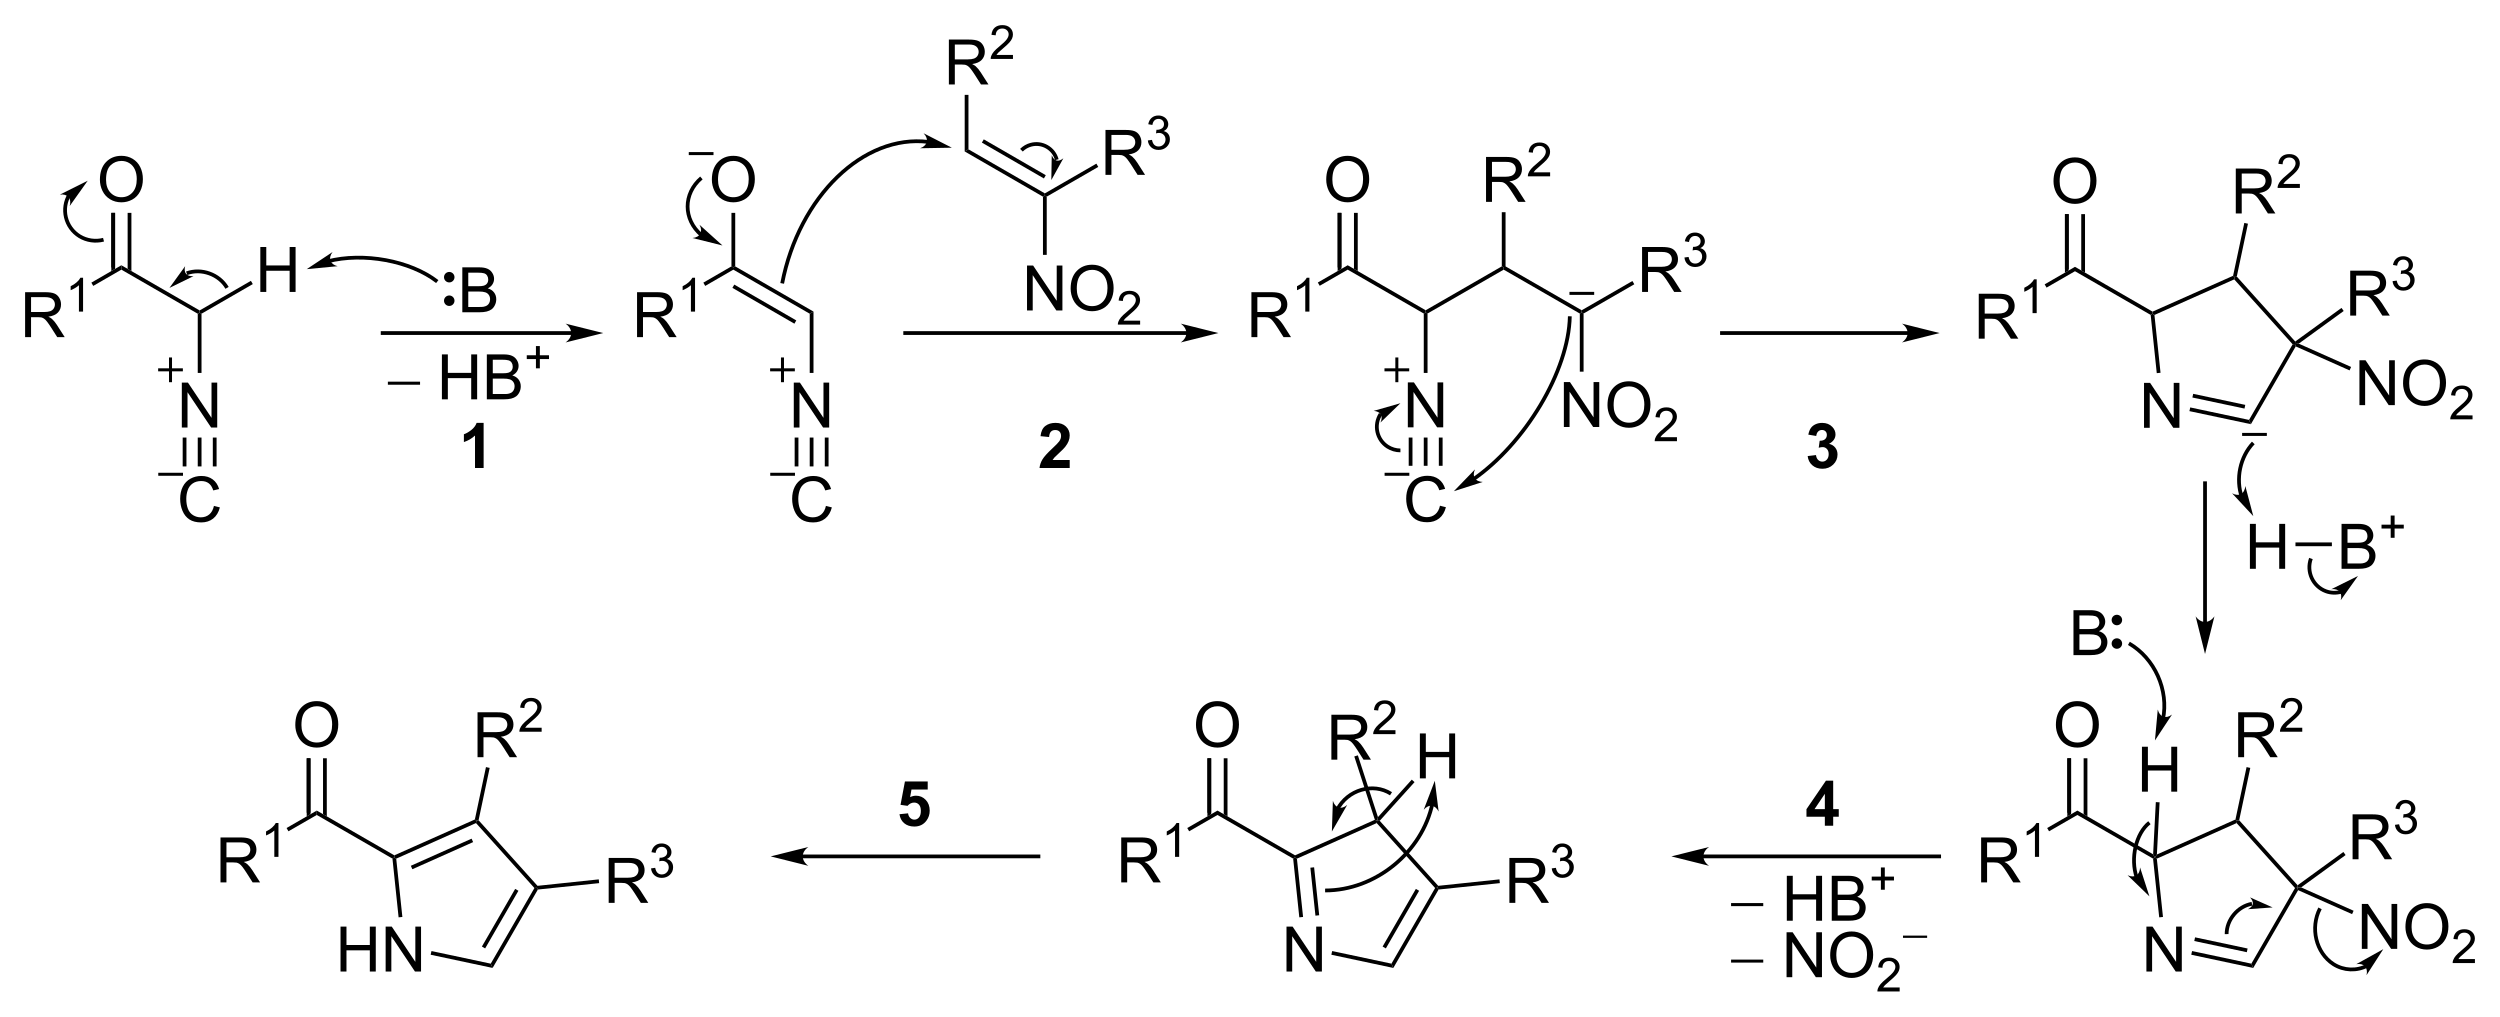 <?xml version="1.0" encoding="UTF-8"?><svg preserveAspectRatio="xMidYMid" viewBox="24.61 28.72 398.3 161.95" xmlns="http://www.w3.org/2000/svg" xmlns:cc="http://creativecommons.org/ns#" xmlns:dc="http://purl.org/dc/elements/1.1/" xmlns:rdf="http://www.w3.org/1999/02/22-rdf-syntax-ns#"><clipPath id="a"><rect x=".3" y=".3" width="539.4" height="719.15"/></clipPath><g clip-path="url(#a)" transform="translate(3.225 2.031)"><path d="M25.385 80.4v-7.158h3.174q.957 0 1.455.195.498.19.796.679.298.488.298 1.079 0 .762-.493 1.284-.493.522-1.524.664.376.181.571.356.415.381.786.952l1.245 1.948h-1.191l-.947-1.489q-.415-.644-.684-.986-.269-.342-.483-.478-.21-.137-.43-.19-.161-.034-.527-.034h-1.099v3.179zm.947-3.999h2.036q.649 0 1.016-.132.366-.137.557-.43.191-.298.191-.645 0-.508-.371-.835-.366-.327-1.162-.327h-2.266zM34.619 76.33h-.659v-4.2q-.238.227-.626.454-.385.227-.692.341v-.637q.553-.26.967-.63.414-.37.586-.718h.425z"/><path d="m36.24 72.24-0.3-0.52 4.78-2.77v0.7z" fill-rule="evenodd" shape-rendering="geometricPrecision" stroke-width="0"/><path d="m40.72 69.65v-0.7l12.47 7.2v0.35l-0.3 0.17z" fill-rule="evenodd" shape-rendering="geometricPrecision" stroke-width="0"/><path d="m37.303 55.314q0-1.782 0.957-2.788 0.957-1.011 2.471-1.011 0.991 0 1.787 0.474 0.796 0.474 1.211 1.323 0.42 0.845 0.42 1.919 0 1.089-0.44 1.948-0.439 0.859-1.245 1.304-0.806 0.44-1.738 0.44-1.011 0-1.807-0.488t-1.206-1.333q-0.41-0.845-0.41-1.787zm0.977 0.015q0 1.294 0.693 2.041 0.698 0.742 1.748 0.742 1.069 0 1.758-0.752 0.693-0.752 0.693-2.134 0-0.874-0.298-1.524-0.293-0.654-0.864-1.011-0.566-0.361-1.274-0.361-1.006 0-1.733 0.693-0.723 0.689-0.723 2.305z"/><path d="m39.42 69.3v-8.7" stroke="#000" stroke-width=".6"/><path d="M41.72 69.53l.6.35v-9.28h-.6zM39.12 69.88l.6-.35v-8.93h-.6z" fill-rule="evenodd" shape-rendering="geometricPrecision" stroke-width="0"/><path d="m62.861 73.2v-7.158h0.947v2.939h3.721v-2.939h0.947v7.158h-0.947v-3.374h-3.721v3.374z"/><path d="m53.49 76.67-0.3-0.17v-0.35l8.17-4.72 0.3 0.52z" fill-rule="evenodd" shape-rendering="geometricPrecision" stroke-width="0"/><path d="m50.352 94.8v-7.158h0.972l3.76 5.62v-5.62h0.908v7.158h-0.972l-3.76-5.625v5.625z"/><path d="m52.89 76.67 0.3-0.17 0.3 0.17v9.43h-0.6z" fill-rule="evenodd" shape-rendering="geometricPrecision" stroke-width="0"/><path d="m55.469 107.29 0.947 0.239q-0.298 1.167-1.074 1.783-0.771 0.61-1.89 0.61-1.157 0-1.885-0.469-0.723-0.473-1.103-1.367-0.376-0.893-0.376-1.919 0-1.118 0.425-1.948 0.43-0.835 1.216-1.265 0.791-0.434 1.738-0.434 1.074 0 1.807 0.547 0.732 0.546 1.02 1.538l-0.933 0.219q-0.249-0.781-0.723-1.137-0.474-0.357-1.191-0.357-0.825 0-1.382 0.396-0.552 0.395-0.776 1.064-0.225 0.664-0.225 1.372 0 0.913 0.264 1.597 0.269 0.679 0.83 1.016 0.561 0.337 1.216 0.337 0.796 0 1.348-0.459 0.552-0.459 0.747-1.363z"/><path d="m52.89 96.4h0.6v4.6h-0.6z" fill-rule="evenodd" shape-rendering="geometricPrecision" stroke-width="0"/><path d="M50.79 96.4v4.6M55.59 96.4v4.6" stroke="#000" stroke-width=".6"/><path d="M46.6 102.25h3.94M46.58 85.61h3.94M48.55 83.64v3.94" stroke="#000" stroke-width=".48"/><path d="M122.88 80.4v-7.158h3.174q.957 0 1.455.195.498.19.796.679.297.488.297 1.079 0 .762-.493 1.284t-1.523.664q.376.181.571.356.415.381.786.952l1.245 1.948h-1.191l-.947-1.489q-.415-.644-.684-.986-.268-.342-.483-.478-.21-.137-.43-.19-.161-.034-.527-.034h-1.099v3.179zm.947-3.999h2.036q.65 0 1.016-.132.366-.137.556-.43.191-.298.191-.645 0-.508-.371-.835-.366-.327-1.162-.327h-2.266zM132.12 76.33h-.659v-4.2q-.238.227-.626.454-.385.227-.692.341v-.637q.553-.26.967-.63.413-.37.586-.718h.424z"/><path d="M133.74 72.24l-.3-.52 4.48-2.59.3.17v.35zM138.22 69.65v-.35l.3-.17 12.47 7.2-.6.34z" fill-rule="evenodd" shape-rendering="geometricPrecision" stroke-width="0"/><path d="m138.22 72.29 9.88 5.71" stroke="#000" stroke-width=".6"/><path d="m134.8 55.314q0-1.782 0.957-2.788 0.957-1.011 2.471-1.011 0.991 0 1.787 0.474 0.796 0.474 1.211 1.323 0.42 0.845 0.42 1.919 0 1.089-0.439 1.948-0.44 0.859-1.245 1.304-0.806 0.44-1.739 0.44-1.01 0-1.806-0.488t-1.206-1.333q-0.411-0.845-0.411-1.787zm0.977 0.015q0 1.294 0.693 2.041 0.699 0.742 1.748 0.742 1.07 0 1.758-0.752 0.694-0.752 0.694-2.134 0-0.874-0.298-1.524-0.293-0.654-0.865-1.011-0.566-0.361-1.274-0.361-1.006 0-1.733 0.693-0.723 0.689-0.723 2.305z"/><path d="m138.52 69.13-0.3 0.17-0.3-0.17v-8.53h0.6z" fill-rule="evenodd" shape-rendering="geometricPrecision" stroke-width="0"/><path d="m147.85 94.8v-7.158h0.971l3.76 5.62v-5.62h0.908v7.158h-0.971l-3.76-5.625v5.625z"/><path d="m150.39 76.67 0.6-0.34v9.77h-0.6z" fill-rule="evenodd" shape-rendering="geometricPrecision" stroke-width="0"/><path d="m152.97 107.29 0.947 0.239q-0.298 1.167-1.074 1.783-0.772 0.61-1.89 0.61-1.157 0-1.884-0.469-0.723-0.473-1.104-1.367-0.376-0.893-0.376-1.919 0-1.118 0.425-1.948 0.43-0.835 1.216-1.265 0.791-0.434 1.738-0.434 1.074 0 1.807 0.547 0.732 0.546 1.02 1.538l-0.933 0.219q-0.249-0.781-0.722-1.137-0.474-0.357-1.192-0.357-0.825 0-1.381 0.396-0.552 0.395-0.777 1.064-0.224 0.664-0.224 1.372 0 0.913 0.263 1.597 0.269 0.679 0.83 1.016 0.562 0.337 1.216 0.337 0.796 0 1.348-0.459t0.747-1.363z"/><path d="m150.39 96.4h0.6v4.6h-0.6z" fill-rule="evenodd" shape-rendering="geometricPrecision" stroke-width="0"/><path d="M148.29 96.4v4.6M153.09 96.4v4.6" stroke="#000" stroke-width=".6"/><path d="M144.1 102.25h3.94M144.08 85.61h3.94M146.05 83.64v3.94" stroke="#000" stroke-width=".48"/><path d="m95.042 76.44v-7.158h2.686q0.82 0 1.313 0.22 0.498 0.215 0.776 0.669 0.283 0.449 0.283 0.942 0 0.459-0.249 0.864t-0.752 0.654q0.649 0.19 0.996 0.649 0.352 0.459 0.352 1.084 0 0.503-0.215 0.938-0.21 0.43-0.523 0.664-0.312 0.234-0.786 0.356-0.469 0.117-1.152 0.117zm0.947-4.15h1.548q0.63 0 0.903-0.083 0.361-0.107 0.542-0.356 0.186-0.249 0.186-0.625 0-0.356-0.171-0.625-0.171-0.274-0.488-0.371-0.317-0.103-1.089-0.103h-1.431zm0 3.306h1.782q0.459 0 0.644-0.034 0.327-0.059 0.547-0.195t0.361-0.396q0.142-0.264 0.142-0.606 0-0.4-0.205-0.693-0.205-0.298-0.571-0.415-0.361-0.122-1.045-0.122h-1.655z"/><path d="M93.793 70.85a.833.833 0 0 1-.833.833.833.833 0 0 1-.833-.833.833.833 0 0 1 .833-.833.833.833 0 0 1 .833.833zM93.793 74.6a.833.833 0 0 1-.833.833.833.833 0 0 1-.833-.833.833.833 0 0 1 .833-.833.833.833 0 0 1 .833.833z" stroke-width="0"/><g shape-rendering="geometricPrecision"><path d="m57.56 72.55c-1.25-2.16-4.1-3.18-6.43-2.32" fill="none" stroke="#000" stroke-linejoin="bevel" stroke-width=".6"/><path d="m48.38 72.56 3.84-1.88c-1.1 0.09-1.61-0.51-1.34-1.58z" fill-rule="evenodd" stroke-miterlimit="5.554" stroke-width="0"/></g><g shape-rendering="geometricPrecision"><path d="m32.47 57.63c-1.4 2.29-0.69 5.29 1.6 6.7 1.13 0.69 2.54 0.89 3.81 0.55" fill="none" stroke="#000" stroke-linejoin="bevel" stroke-width=".6"/><path d="m35.36 55.48-4.43 2.21c1.23-0.16 1.91 0.64 1.56 1.82z" fill-rule="evenodd" stroke-miterlimit="6.935" stroke-width="0"/></g><path d="m211.25 79.75h-45.95" stroke="#000" stroke-width=".6"/><path d="m215.5 79.75-6-1.5c1.19 0.84 1.19 2.16 0 3z" fill-rule="evenodd" shape-rendering="geometricPrecision" stroke-miterlimit="6.935" stroke-width="0"/><path d="M172.56 40.15v-7.158h3.174q.957 0 1.455.195.498.19.796.679t.298 1.079q0 .762-.493 1.284-.494.522-1.524.664.376.181.571.356.416.381.787.952l1.245 1.948h-1.192l-.947-1.489q-.415-.644-.684-.986-.268-.342-.483-.478-.21-.137-.43-.19-.161-.034-.527-.034h-1.099v3.179zm.947-3.999h2.037q.649 0 1.015-.132.366-.137.557-.43.19-.298.19-.645 0-.508-.371-.835-.366-.327-1.162-.327h-2.266zM182.77 35.446v.633h-3.548q-.008-.238.077-.458.135-.362.432-.714.3-.351.864-.813.875-.718 1.183-1.135.307-.421.307-.795 0-.392-.282-.659-.278-.271-.728-.271-.476 0-.762.286-.286.286-.289.791l-.678-.07q.07-.758.524-1.154.454-.399 1.219-.399.773 0 1.223.428.451.428.451 1.062 0 .322-.132.633t-.439.655q-.304.344-1.015.945-.593.498-.762.677-.168.176-.278.355z"/><path d="m175.08 41.8h0.6v8.68l-0.6 0.34z" fill-rule="evenodd" shape-rendering="geometricPrecision" stroke-width="0"/><path d="m175.08 50.82 0.6-0.34 12.17 7.02v0.35l-0.3 0.17z" fill-rule="evenodd" shape-rendering="geometricPrecision" stroke-width="0"/><path d="m177.97 49.15 9.88 5.71" stroke="#000" stroke-width=".6"/><path d="m187.55 58.02 0.3-0.17 0.3 0.17v9.28h-0.6z" fill-rule="evenodd" shape-rendering="geometricPrecision" stroke-width="0"/><path d="M185.01 76.15v-7.158h.971l3.76 5.62v-5.62h.908v7.158h-.971l-3.76-5.625v5.625zM191.96 72.664q0-1.782.957-2.788.957-1.011 2.471-1.011.991 0 1.787.474.796.474 1.211 1.323.42.845.42 1.919 0 1.089-.44 1.948-.439.859-1.245 1.304-.806.44-1.738.44-1.011 0-1.807-.488t-1.206-1.333-.41-1.787zm.977.015q0 1.294.693 2.041.698.742 1.748.742 1.069 0 1.758-.752.693-.752.693-2.134 0-.874-.298-1.524-.293-.654-.864-1.011-.566-.361-1.274-.361-1.006 0-1.734.693-.722.689-.722 2.305zM203.03 77.776v.633h-3.549q-.007-.238.077-.458.135-.362.432-.714.3-.351.864-.813.876-.718 1.183-1.135.308-.421.308-.795 0-.392-.282-.659-.278-.271-.729-.271-.476 0-.762.286-.285.286-.289.791l-.677-.07q.069-.758.523-1.154.454-.399 1.22-.399.772 0 1.223.428.45.428.45 1.062 0 .322-.132.633-.131.311-.439.655-.304.344-1.014.945-.594.498-.762.677-.169.176-.278.355z"/><path d="m188.15 58.02-0.3-0.17v-0.35l8.21-4.74 0.3 0.52z" fill-rule="evenodd" shape-rendering="geometricPrecision" stroke-width="0"/><path d="M197.51 54.55v-7.158h3.174q.957 0 1.455.195.498.19.796.679t.298 1.079q0 .762-.493 1.284-.494.522-1.524.664.376.181.571.356.416.381.787.952l1.245 1.948h-1.192l-.947-1.489q-.415-.644-.684-.986-.268-.342-.483-.478-.21-.137-.43-.19-.161-.034-.527-.034h-1.099v3.179zm.947-3.999h2.037q.649 0 1.015-.132.366-.137.557-.43.19-.298.19-.645 0-.508-.371-.835-.366-.327-1.162-.327h-2.266zM204.26 49.063l.659-.088q.113.56.384.809.275.245.667.245.465 0 .783-.322.323-.322.323-.798 0-.454-.297-.747-.297-.297-.754-.297-.187 0-.465.073l.073-.579q.066.007.106.007.421 0 .758-.22t.337-.677q0-.363-.245-.601-.246-.238-.634-.238-.384 0-.641.242-.256.242-.329.725l-.66-.117q.121-.663.55-1.025.428-.366 1.065-.366.44 0 .81.19.37.187.564.513.197.326.197.692 0 .348-.186.634-.187.286-.553.454.476.11.739.458.264.344.264.864 0 .703-.513 1.194-.512.487-1.296.487-.707 0-1.175-.421-.466-.421-.531-1.091z"/><path d="m131.12 51.16h3.94" stroke="#000" stroke-width=".48"/><g shape-rendering="geometricPrecision"><path d="m133.13 55.04c-2.93 2.51-2.93 6.59 0 9.1 0.06 0.05 0.11 0.09 0.17 0.14" fill="none" stroke="#000" stroke-linejoin="bevel" stroke-width=".6"/><path d="m136.49 65.8-3.66-3.3c0.6 1.08 0.11 2-1.12 2.11z" fill-rule="evenodd" stroke-miterlimit="6.879" stroke-width="0"/></g><g shape-rendering="geometricPrecision"><path d="m169.29 49.3c-10.31-1.28-20.61 8.68-23.29 22.54" fill="none" stroke="#000" stroke-linejoin="bevel" stroke-width=".6"/><path d="m173.03 50.22-4.5-2.3c0.88 0.9 0.64 1.97-0.55 2.39z" fill-rule="evenodd" stroke-miterlimit="7.175" stroke-width="0"/></g><g shape-rendering="geometricPrecision"><path d="m189.75 52.13c-0.48-1.8-2.33-2.86-4.12-2.38-0.57 0.15-1.09 0.45-1.51 0.87" fill="none" stroke="#000" stroke-linejoin="bevel" stroke-width=".6"/><path d="m188.88 55.38 1.92-3.47c-0.81 0.64-1.47 0.47-1.85-0.49z" fill-rule="evenodd" stroke-miterlimit="5.034" stroke-width="0"/></g><path d="M220.76 80.4v-7.158h3.174q.957 0 1.455.195.498.19.796.679.297.488.297 1.079 0 .762-.493 1.284t-1.523.664q.376.181.571.356.415.381.786.952l1.245 1.948h-1.191l-.947-1.489q-.415-.644-.684-.986-.268-.342-.483-.478-.21-.137-.43-.19-.161-.034-.527-.034h-1.099v3.179zm.947-3.999h2.036q.65 0 1.016-.132.366-.137.556-.43.191-.298.191-.645 0-.508-.371-.835-.366-.327-1.162-.327h-2.266zM230 76.33h-.659v-4.2q-.238.227-.626.454-.385.227-.692.341v-.637q.553-.26.967-.63.413-.37.586-.718h.424z"/><path d="M231.64 72.22l-.3-.52 4.76-2.75v.7zM236.1 69.65v-.7l12.42 7.17v.35l-.3.17z" fill-rule="evenodd" shape-rendering="geometricPrecision" stroke-width="0"/><path d="m232.68 55.314q0-1.782 0.957-2.788 0.957-1.011 2.471-1.011 0.991 0 1.787 0.474 0.796 0.474 1.211 1.323 0.42 0.845 0.42 1.919 0 1.089-0.439 1.948-0.44 0.859-1.245 1.304-0.806 0.44-1.739 0.44-1.01 0-1.806-0.488t-1.206-1.333q-0.411-0.845-0.411-1.787zm0.977 0.015q0 1.294 0.693 2.041 0.699 0.742 1.748 0.742 1.07 0 1.758-0.752 0.694-0.752 0.694-2.134 0-0.874-0.298-1.524-0.293-0.654-0.865-1.011-0.566-0.361-1.274-0.361-1.006 0-1.733 0.693-0.723 0.689-0.723 2.305z"/><path d="m234.8 69.3v-8.7" stroke="#000" stroke-width=".6"/><path d="M237.1 69.53l.6.34v-9.27h-.6zM234.5 69.88l.6-.35v-8.93h-.6zM248.22 76.64l.3-.17.3.17v9.46h-.6z" fill-rule="evenodd" shape-rendering="geometricPrecision" stroke-width="0"/><path d="M245.68 94.77v-7.158h.971l3.76 5.62v-5.62h.908v7.158h-.971l-3.76-5.625v5.625zM250.8 107.26l.947.239q-.298 1.167-1.074 1.783-.772.61-1.89.61-1.157 0-1.884-.469-.723-.473-1.104-1.367-.376-.893-.376-1.919 0-1.118.425-1.948.43-.835 1.216-1.265.791-.434 1.738-.434 1.074 0 1.807.547.732.546 1.02 1.538l-.933.219q-.249-.781-.722-1.137-.474-.357-1.192-.357-.825 0-1.381.396-.552.395-.777 1.064-.224.664-.224 1.372 0 .913.263 1.597.269.679.83 1.016.562.337 1.216.337.796 0 1.348-.459t.747-1.363z"/><path d="m248.22 96.4h0.6v4.5h-0.6z" fill-rule="evenodd" shape-rendering="geometricPrecision" stroke-width="0"/><path d="M246.12 96.4v4.5M250.92 96.4v4.5" stroke="#000" stroke-width=".6"/><path d="M241.98 102.25h3.94M241.96 85.61h3.94M243.93 83.64v3.94" stroke="#000" stroke-width=".48"/><path d="M258.14 58.85v-7.158h3.174q.957 0 1.455.195.498.19.796.679t.298 1.079q0 .762-.493 1.284-.494.522-1.524.664.376.181.571.356.416.381.787.952l1.245 1.948h-1.192l-.947-1.489q-.415-.644-.684-.986-.268-.342-.483-.478-.21-.137-.43-.19-.161-.034-.527-.034h-1.099v3.179zm.947-3.999h2.037q.649 0 1.015-.132.366-.137.557-.43.19-.298.19-.645 0-.508-.371-.835-.366-.327-1.162-.327h-2.266zM268.35 54.146v.633h-3.548q-.008-.238.077-.458.135-.362.432-.714.3-.351.864-.813.875-.718 1.183-1.135.307-.421.307-.795 0-.392-.282-.659-.278-.271-.728-.271-.476 0-.762.286-.286.286-.289.791l-.678-.07q.07-.758.524-1.154.454-.399 1.219-.399.773 0 1.223.428.451.428.451 1.062 0 .322-.132.633t-.439.655q-.304.344-1.015.945-.593.498-.762.677-.168.176-.278.355z"/><path d="M260.65 60.5h.6v8.63l-.3.17-.3-.17zM260.95 69.65v-.35l.3-.17 12.13 6.99v.35l-.3.17z" fill-rule="evenodd" shape-rendering="geometricPrecision" stroke-width="0"/><path d="M270.54 94.72v-7.158h.971l3.76 5.62v-5.62h.908v7.158h-.971l-3.76-5.625v5.625zM277.49 91.234q0-1.782.957-2.788.957-1.011 2.471-1.011.991 0 1.787.474.796.474 1.211 1.323.42.845.42 1.919 0 1.089-.44 1.948-.439.859-1.245 1.304-.806.44-1.738.44-1.011 0-1.807-.488t-1.206-1.333-.41-1.787zm.977.015q0 1.294.693 2.041.698.742 1.748.742 1.069 0 1.758-.752.693-.752.693-2.134 0-.874-.298-1.524-.293-.654-.864-1.011-.566-.361-1.274-.361-1.006 0-1.734.693-.722.689-.722 2.305zM288.56 96.346v.633h-3.549q-.007-.238.077-.458.135-.362.432-.714.3-.351.864-.813.876-.718 1.183-1.135.308-.421.308-.795 0-.392-.282-.659-.278-.271-.729-.271-.476 0-.762.286-.285.286-.289.791l-.677-.07q.069-.758.523-1.154.454-.399 1.22-.399.772 0 1.223.428.45.428.45 1.062 0 .322-.132.633-.131.311-.439.655-.304.344-1.014.945-.594.498-.762.677-.169.176-.278.355z"/><path d="m273.08 76.64 0.3-0.17 0.3 0.17v9.26h-0.6z" fill-rule="evenodd" shape-rendering="geometricPrecision" stroke-width="0"/><path d="m273.68 76.64-0.3-0.17v-0.35l8.08-4.66 0.3 0.52z" fill-rule="evenodd" shape-rendering="geometricPrecision" stroke-width="0"/><path d="M283 73.2v-7.158h3.174q.957 0 1.455.195.498.19.796.679t.298 1.079q0 .762-.493 1.284-.494.522-1.524.664.376.181.571.356.416.381.787.952l1.245 1.948h-1.192l-.947-1.489q-.415-.644-.684-.986-.268-.342-.483-.478-.21-.137-.43-.19-.161-.034-.527-.034h-1.099v3.179zm.947-3.999h2.037q.649 0 1.015-.132.366-.137.557-.43.19-.298.19-.645 0-.508-.371-.835-.366-.327-1.162-.327h-2.266zM289.75 67.713l.66-.088q.113.56.384.809.275.245.667.245.465 0 .783-.322.323-.322.323-.798 0-.454-.297-.747-.297-.297-.754-.297-.187 0-.465.073l.073-.579q.066.007.106.007.421 0 .758-.22t.337-.677q0-.363-.245-.601-.246-.238-.634-.238-.384 0-.641.242-.256.242-.329.725l-.66-.117q.121-.663.55-1.025.428-.366 1.065-.366.44 0 .81.19.37.187.564.513.197.326.197.692 0 .348-.186.634-.187.286-.553.454.476.11.739.458.264.344.264.864 0 .703-.513 1.194-.512.487-1.296.487-.707 0-1.175-.421-.466-.421-.532-1.091z"/><path d="m248.82 76.64-0.3-0.17v-0.35l12.13-6.99 0.3 0.17v0.35z" fill-rule="evenodd" shape-rendering="geometricPrecision" stroke-width="0"/><path d="m113.24 79.75h-31.19" stroke="#000" stroke-width=".6"/><path d="m117.49 79.75-6-1.5c1.19 0.84 1.19 2.16 0 3z" fill-rule="evenodd" shape-rendering="geometricPrecision" stroke-miterlimit="6.935" stroke-width="0"/><path d="m271.43 73.43h3.94" stroke="#000" stroke-width=".48"/><g shape-rendering="geometricPrecision"><path d="m255.92 103.19c8.48-5.81 15.39-17.41 15.57-26.11" fill="none" stroke="#000" stroke-linejoin="bevel" stroke-width=".6"/><path d="m253.01 104.95 4.61-1.48c-1.22-0.04-1.75-0.89-1.24-2z" fill-rule="evenodd" stroke-miterlimit="6.696" stroke-width="0"/></g><g shape-rendering="geometricPrecision"><path d="m241.34 92.65c-1.12 1.75-0.62 4.08 1.12 5.2 0.61 0.39 1.32 0.6 2.04 0.6" fill="none" stroke="#000" stroke-linejoin="bevel" stroke-width=".6"/><path d="m244.5 90.93-4.26 1.22c1.13 0.1 1.55 0.83 1.08 1.86z" fill-rule="evenodd" stroke-miterlimit="5.845" stroke-width="0"/></g><path d="M336.64 80.65v-7.158h3.174q.957 0 1.455.195.498.19.796.679.297.488.297 1.079 0 .762-.493 1.284t-1.523.664q.376.181.571.356.415.381.786.952l1.245 1.948h-1.191l-.947-1.489q-.415-.644-.684-.986-.268-.342-.483-.478-.21-.137-.43-.19-.161-.034-.527-.034h-1.099v3.179zm.947-3.999h2.036q.65 0 1.016-.132.366-.137.556-.43.191-.298.191-.645 0-.508-.371-.835-.366-.327-1.162-.327h-2.266zM345.87 76.58h-.659v-4.2q-.238.227-.626.454-.385.227-.692.341v-.637q.553-.26.967-.63.413-.37.586-.718h.424z"/><path d="M347.44 72.51l-.3-.52 4.83-2.79v.7zM351.97 69.9v-.7l12.36 7.14-.02.34-.28.18z" fill-rule="evenodd" shape-rendering="geometricPrecision" stroke-width="0"/><path d="m350.67 69.55v-8.75" stroke="#000" stroke-width=".6"/><path d="M352.97 69.78l.6.35v-9.33h-.6zM350.37 70.13l.6-.35v-8.98h-.6z" fill-rule="evenodd" shape-rendering="geometricPrecision" stroke-width="0"/><path d="M348.55 55.564q0-1.782.957-2.788.957-1.011 2.471-1.011.991 0 1.787.474.796.474 1.211 1.323.42.845.42 1.919 0 1.089-.439 1.948-.44.859-1.245 1.304-.806.44-1.739.44-1.01 0-1.806-.488t-1.206-1.333q-.411-.845-.411-1.787zm.977.015q0 1.294.693 2.041.699.742 1.748.742 1.07 0 1.758-.752.694-.752.694-2.134 0-.874-.298-1.524-.293-.654-.865-1.011-.566-.361-1.274-.361-1.006 0-1.733.693-.723.689-.723 2.305zM362.97 94.85v-7.158h.971l3.76 5.62v-5.62h.908v7.158h-.971l-3.76-5.625v5.625z"/><path d="M364.03 76.86l.28-.18.32.19.97 9.21-.6.06zM370.2 92.19l.07-.29.06-.3 9.37 1.99.3.68z" fill-rule="evenodd" shape-rendering="geometricPrecision" stroke-width="0"/><path d="m370.74 89.728 8.3 1.76" stroke="#000" stroke-width=".6"/><path d="M377.59 60.7v-7.158h3.174q.957 0 1.455.195.498.19.796.679t.298 1.079q0 .762-.493 1.284-.494.522-1.524.664.376.181.571.356.416.381.787.952l1.245 1.948h-1.192l-.947-1.489q-.415-.644-.684-.986-.268-.342-.483-.478-.21-.137-.43-.19-.161-.034-.527-.034h-1.099v3.179zm.947-3.999h2.037q.649 0 1.015-.132.366-.137.557-.43.19-.298.19-.645 0-.508-.371-.835-.366-.327-1.162-.327h-2.266zM387.8 55.996v.633h-3.548q-.008-.238.077-.458.135-.362.432-.714.3-.351.864-.813.875-.718 1.183-1.135.307-.421.307-.795 0-.392-.282-.659-.278-.271-.728-.271-.476 0-.762.286-.286.286-.289.791l-.678-.07q.07-.758.524-1.154.454-.399 1.219-.399.773 0 1.223.428.451.428.451 1.062 0 .322-.132.633t-.439.655q-.304.344-1.015.945-.593.498-.762.677-.168.176-.278.355z"/><path d="m378.95 62.2 0.29 0.07 0.29 0.06-1.78 8.42-0.33 0.09-0.26-0.21z" fill-rule="evenodd" shape-rendering="geometricPrecision" stroke-width="0"/><path d="M377.34 71.2l.08-.36.33-.09 9.31 10.35-.04.4-.37.04zM387.14 81.88l-.12-.38.6-.06 8.34 3.71-.12.28-.12.27z" fill-rule="evenodd" shape-rendering="geometricPrecision" stroke-width="0"/><path d="M397.29 91.24v-7.158h.971l3.76 5.62v-5.62h.908v7.158h-.971l-3.76-5.625v5.625zM404.24 87.754q0-1.782.957-2.788.957-1.011 2.471-1.011.991 0 1.787.474.796.474 1.211 1.323.42.845.42 1.919 0 1.089-.44 1.948-.439.859-1.245 1.304-.806.44-1.738.44-1.011 0-1.807-.488t-1.206-1.333-.41-1.787zm.977.015q0 1.294.693 2.041.698.742 1.748.742 1.069 0 1.758-.752.693-.752.693-2.134 0-.874-.298-1.524-.293-.654-.864-1.011-.566-.361-1.274-.361-1.006 0-1.734.693-.722.689-.722 2.305zM415.31 92.866v.633h-3.549q-.007-.238.077-.458.135-.362.432-.714.3-.351.864-.813.876-.718 1.183-1.135.308-.421.308-.795 0-.392-.282-.659-.278-.271-.729-.271-.476 0-.762.286-.285.286-.289.791l-.677-.07q.069-.758.523-1.154.454-.399 1.22-.399.772 0 1.223.428.45.428.45 1.062 0 .322-.132.633-.131.311-.439.655-.304.344-1.014.945-.594.498-.762.677-.169.176-.278.355zM395.82 76.97v-7.158h3.174q.957 0 1.455.195.498.19.796.679t.298 1.079q0 .762-.493 1.284-.494.522-1.524.664.376.181.571.356.416.381.787.952l1.245 1.948h-1.192l-.947-1.489q-.415-.644-.684-.986-.268-.342-.483-.478-.21-.137-.43-.19-.161-.034-.527-.034h-1.099v3.179zm.947-3.999h2.037q.649 0 1.015-.132.366-.137.557-.43.19-.298.19-.645 0-.508-.371-.835-.366-.327-1.162-.327h-2.266zM402.57 71.483l.659-.088q.113.56.384.809.275.245.667.245.465 0 .783-.322.323-.322.323-.798 0-.454-.297-.747-.297-.297-.754-.297-.187 0-.465.073l.073-.579q.066.007.106.007.421 0 .758-.22t.337-.677q0-.363-.245-.601-.246-.238-.634-.238-.384 0-.641.242-.256.242-.329.725l-.66-.117q.121-.663.55-1.025.428-.366 1.065-.366.44 0 .81.19.37.187.564.513.197.326.197.692 0 .348-.186.634-.187.286-.553.454.476.11.739.458.264.344.264.864 0 .703-.513 1.194-.512.487-1.296.487-.707 0-1.175-.421-.466-.421-.531-1.091z"/><path d="M387.62 81.44l-.6.06.04-.4 7.37-5.35.18.24.17.25zM364.63 76.87l-.32-.19.02-.34 12.83-5.71.26.21-.08.36zM386.65 81.54l.37-.04.12.38-7.14 12.39-.3-.68z" fill-rule="evenodd" shape-rendering="geometricPrecision" stroke-width="0"/><g shape-rendering="geometricPrecision"><path d="m91.05 71.55c-4.29-3.33-11.76-4.7-17.49-3.22" fill="none" stroke="#000" stroke-linejoin="bevel" stroke-width=".6"/><path d="m70.25 69.57 4.92-0.47c-1.2-0.29-1.55-1.28-0.8-2.26z" fill-rule="evenodd" stroke-miterlimit="6.922" stroke-width="0"/></g><path d="M83.181 87.498h5.127v.483h-5.127zM91.789 90.31v-7.158h.947v2.939h3.721v-2.939h.947v7.158h-.947v-3.374h-3.721v3.374zM98.947 90.31v-7.158h2.686q.82 0 1.313.22.498.215.777.669.283.449.283.942 0 .459-.249.864t-.752.654q.649.19.996.649.352.459.352 1.084 0 .503-.215.938-.21.43-.523.664-.312.234-.786.356-.469.117-1.152.117zm.947-4.15h1.548q.63 0 .904-.083.361-.107.542-.356.185-.249.185-.625 0-.356-.171-.625-.171-.274-.488-.371-.317-.103-1.089-.103h-1.431zm0 3.306h1.782q.459 0 .644-.034.327-.059.547-.195t.361-.396q.142-.264.142-.606 0-.4-.205-.693-.205-.298-.571-.415-.362-.122-1.045-.122h-1.655zM106.77 85.372v-1.472h-1.461v-.615h1.461v-1.461h.623v1.461h1.461v.615h-1.461v1.472z"/><path d="m378.6 95.9h3.94" stroke="#000" stroke-width=".48"/><path d="M337.02 167.27v-7.158h3.174q.957 0 1.455.195.498.191.796.679.297.488.297 1.079 0 .762-.493 1.284-.493.523-1.523.664.376.181.571.357.415.38.786.952l1.245 1.948h-1.191l-.947-1.489q-.415-.645-.684-.987-.268-.341-.483-.478-.21-.137-.43-.191-.161-.034-.527-.034h-1.099v3.179zm.947-3.999h2.036q.65 0 1.016-.132.366-.137.556-.43.191-.297.191-.644 0-.508-.371-.835-.366-.327-1.162-.327h-2.266zM346.25 163.2h-.659v-4.2q-.238.227-.626.454-.385.227-.692.34v-.637q.553-.26.967-.63.413-.37.586-.718h.424z"/><path d="M347.84 159.13l-.3-.52 4.81-2.78v.7zM352.35 156.53v-.7l12.07 6.97.27.5-.28.18z" fill-rule="evenodd" shape-rendering="geometricPrecision" stroke-width="0"/><path d="m351.05 156.18v-8.68" stroke="#000" stroke-width=".6"/><path d="M353.35 156.41l.6.34v-9.25h-.6zM350.75 156.76l.6-.35v-8.91h-.6z" fill-rule="evenodd" shape-rendering="geometricPrecision" stroke-width="0"/><path d="M348.93 142.19q0-1.783.957-2.788.957-1.011 2.471-1.011.991 0 1.787.473.796.474 1.211 1.324.42.844.42 1.919 0 1.089-.439 1.948-.44.859-1.245 1.304-.806.439-1.739.439-1.01 0-1.806-.488t-1.206-1.333q-.411-.845-.411-1.787zm.977.014q0 1.294.693 2.041.699.743 1.748.743 1.07 0 1.758-.752.694-.752.694-2.134 0-.874-.298-1.524-.293-.654-.865-1.01-.566-.362-1.274-.362-1.006 0-1.733.694-.723.688-.723 2.304zM363.35 181.47v-7.158h.971l3.76 5.62v-5.62h.908v7.158h-.971l-3.76-5.625v5.625z"/><path d="M364.41 163.48l.28-.18.32.19.98 9.29-.6.06zM370.5 178.8l.06-.3.07-.29 9.44 2.01.3.68z" fill-rule="evenodd" shape-rendering="geometricPrecision" stroke-width="0"/><path d="m371.04 176.32 8.37 1.78" stroke="#000" stroke-width=".6"/><path d="M377.97 147.33v-7.158h3.174q.957 0 1.455.195.498.191.796.679t.298 1.079q0 .762-.493 1.284-.494.523-1.524.664.376.181.571.357.416.38.787.952l1.245 1.948h-1.192l-.947-1.489q-.415-.645-.684-.987-.268-.341-.483-.478-.21-.137-.43-.191-.161-.034-.527-.034h-1.099v3.179zm.947-3.999h2.037q.649 0 1.015-.132.366-.137.557-.43.19-.297.19-.644 0-.508-.371-.835-.366-.327-1.162-.327h-2.266zM388.18 142.63v.634h-3.548q-.008-.238.077-.458.135-.362.432-.714.3-.351.864-.813.875-.718 1.183-1.135.307-.421.307-.795 0-.392-.282-.659-.278-.271-.728-.271-.476 0-.762.286-.286.285-.289.791l-.678-.07q.07-.758.524-1.153.454-.4 1.219-.4.773 0 1.223.429.451.428.451 1.062 0 .322-.132.633-.132.312-.439.656-.304.344-1.015.945-.593.498-.762.677-.168.176-.278.355z"/><path d="m379.31 148.9 0.29 0.07 0.3 0.06-1.77 8.34-0.33 0.09-0.26-0.21z" fill-rule="evenodd" shape-rendering="geometricPrecision" stroke-width="0"/><path d="m377.72 157.82 0.08-0.36 0.33-0.09 9.31 10.36-0.04 0.4-0.37 0.04z" fill-rule="evenodd" shape-rendering="geometricPrecision" stroke-width="0"/><path d="M397.67 177.86v-7.158h.971l3.76 5.62v-5.62h.908v7.158h-.971l-3.76-5.625v5.625zM404.62 174.37q0-1.783.957-2.788.957-1.011 2.471-1.011.991 0 1.787.473.796.474 1.211 1.324.42.844.42 1.919 0 1.089-.44 1.948-.439.859-1.245 1.304-.806.439-1.738.439-1.011 0-1.807-.488t-1.206-1.333-.41-1.787zm.977.014q0 1.294.693 2.041.698.743 1.748.743 1.069 0 1.758-.752.693-.752.693-2.134 0-.874-.298-1.524-.293-.654-.864-1.01-.566-.362-1.274-.362-1.006 0-1.734.694-.722.688-.722 2.304zM415.69 179.49v.634h-3.549q-.007-.238.077-.458.135-.362.432-.714.3-.351.864-.813.876-.718 1.183-1.135.308-.421.308-.795 0-.392-.282-.659-.278-.271-.729-.271-.476 0-.762.286-.285.285-.289.791l-.677-.07q.069-.758.523-1.153.454-.4 1.22-.4.772 0 1.223.429.45.428.45 1.062 0 .322-.132.633-.131.312-.439.656-.304.344-1.014.945-.594.498-.762.677-.169.176-.278.355z"/><path d="m387.52 168.51-0.12-0.38 0.6-0.06 8.36 3.72-0.24 0.54z" fill-rule="evenodd" shape-rendering="geometricPrecision" stroke-width="0"/><path d="m388 168.07-0.6 0.06 0.04-0.4 7.29-5.3 0.18 0.24 0.17 0.25z" fill-rule="evenodd" shape-rendering="geometricPrecision" stroke-width="0"/><path d="M396.2 163.59v-7.158h3.174q.957 0 1.455.195.498.191.796.679t.298 1.079q0 .762-.493 1.284-.494.523-1.524.664.376.181.571.357.416.38.787.952l1.245 1.948h-1.192l-.947-1.489q-.415-.645-.684-.987-.268-.341-.483-.478-.21-.137-.43-.191-.161-.034-.527-.034h-1.099v3.179zm.947-3.999h2.037q.649 0 1.015-.132.366-.137.557-.43.19-.297.19-.644 0-.508-.371-.835-.366-.327-1.162-.327h-2.266zM402.95 158.1l.659-.088q.113.56.384.809.275.246.667.246.465 0 .783-.323.323-.322.323-.798 0-.454-.297-.747-.297-.297-.754-.297-.187 0-.465.073l.073-.578q.066.007.106.007.421 0 .758-.22.337-.219.337-.677 0-.363-.245-.601-.246-.238-.634-.238-.384 0-.641.242-.256.242-.329.725l-.66-.117q.121-.663.55-1.025.428-.367 1.065-.367.44 0 .81.191.37.187.564.512.197.326.197.693 0 .348-.186.633-.187.286-.553.454.476.11.739.458.264.344.264.864 0 .703-.513 1.194-.512.487-1.296.487-.707 0-1.175-.421-.466-.421-.531-1.091z"/><path d="M365.01 163.49l-.32-.19.33-.47 12.52-5.58.26.21-.08.36zM387.03 168.17l.37-.04.12.38-7.15 12.39-.3-.68z" fill-rule="evenodd" shape-rendering="geometricPrecision" stroke-width="0"/><g shape-rendering="geometricPrecision"><path d="m363.83 157.76c-2.15 1.69-3.07 5.69-2.02 8.76" fill="none" stroke="#000" stroke-linejoin="bevel" stroke-width=".6"/><path d="m363.83 169.5-1.49-4.61c-0.03 1.22-0.88 1.75-1.99 1.24z" fill-rule="evenodd" stroke-miterlimit="6.701" stroke-width="0"/></g><g shape-rendering="geometricPrecision"><path d="m380.16 170.68c-2.25 0.4-4.04 2.54-4.03 4.83" fill="none" stroke="#000" stroke-linejoin="bevel" stroke-width=".6"/><path d="m383.46 171.26-3.6-1.6c0.7 0.76 0.59 1.41-0.33 1.88z" fill-rule="evenodd" stroke-miterlimit="4.997" stroke-width="0"/></g><g shape-rendering="geometricPrecision"><path d="m391.01 171.41c-1.61 3.11-0.65 7.08 2.13 8.88 1.65 1.06 3.76 1.14 5.47 0.21" fill="none" stroke="#000" stroke-linejoin="bevel" stroke-width=".6"/><path d="m401.09 177.91-4.3 2.39c1.21-0.21 1.92 0.55 1.63 1.75z" fill-rule="evenodd" stroke-miterlimit="6.878" stroke-width="0"/></g><path d="m291.92 163.13h38.71" stroke="#000" stroke-width=".6"/><path d="m287.67 163.13 6 1.5c-1.19-0.84-1.19-2.16 0-3z" fill-rule="evenodd" shape-rendering="geometricPrecision" stroke-miterlimit="6.935" stroke-width="0"/><path d="M297.18 179.57h5.127v.483h-5.127zM306.02 182.38v-7.158h.972l3.76 5.62v-5.62h.908v7.158h-.972l-3.759-5.625v5.625zM312.97 178.89q0-1.783.957-2.788.957-1.011 2.47-1.011.992 0 1.788.473.795.474 1.21 1.324.42.844.42 1.919 0 1.089-.439 1.948-.44.859-1.245 1.304-.806.439-1.738.439-1.011 0-1.807-.488t-1.206-1.333-.41-1.787zm.976.014q0 1.294.694 2.041.698.743 1.748.743 1.069 0 1.757-.752.694-.752.694-2.134 0-.874-.298-1.524-.293-.654-.864-1.01-.567-.362-1.275-.362-1.006 0-1.733.694-.723.688-.723 2.304zM324.04 184.01v.634h-3.548q-.008-.238.077-.458.135-.362.432-.714.3-.351.864-.813.875-.718 1.183-1.135.308-.421.308-.795 0-.392-.282-.659-.279-.271-.729-.271-.476 0-.762.286-.286.285-.289.791l-.678-.07q.07-.758.524-1.153.454-.4 1.219-.4.773 0 1.224.429.45.428.45 1.062 0 .322-.132.633-.132.312-.439.656-.304.344-1.015.945-.593.498-.761.677-.169.176-.279.355zM324.57 175.75h3.845v.362h-3.845z"/><path d="m326.16 79.75h-30.73" stroke="#000" stroke-width=".6"/><path d="m330.41 79.75-6-1.5c1.19 0.84 1.19 2.16 0 3z" fill-rule="evenodd" shape-rendering="geometricPrecision" stroke-miterlimit="6.935" stroke-width="0"/><path d="m372.69 126.63v-23.25" stroke="#000" stroke-width=".6"/><path d="m372.69 130.88 1.5-6c-0.84 1.19-2.16 1.19-3 0z" fill-rule="evenodd" shape-rendering="geometricPrecision" stroke-miterlimit="6.935" stroke-width="0"/><path d="M394.44 117.31v-7.158h2.686q.82 0 1.313.22.498.214.777.668.283.45.283.943 0 .459-.249.864t-.752.654q.649.191.996.65.352.459.352 1.084 0 .503-.215.937-.21.43-.523.664-.312.235-.786.357-.469.117-1.152.117zm.948-4.15h1.548q.629 0 .903-.083.361-.108.542-.357.185-.249.185-.625 0-.356-.171-.625-.17-.273-.488-.371-.317-.102-1.089-.102h-1.43zm0 3.305h1.782q.459 0 .644-.034.328-.059.547-.195.22-.137.362-.396.141-.263.141-.605 0-.401-.205-.694-.205-.297-.571-.415-.361-.122-1.045-.122h-1.655zM402.27 112.37v-1.472h-1.461v-.615h1.461v-1.462h.623v1.462h1.461v.615h-1.461v1.472zM379.84 117.31v-7.158h.947v2.939h3.721v-2.939h.947v7.158h-.947v-3.374h-3.721v3.374z"/><path d="m392.9 113.11v0.6h-5.8v-0.6z" fill-rule="evenodd" shape-rendering="geometricPrecision" stroke-width="0"/><g shape-rendering="geometricPrecision"><path d="m380.38 97.26c-2.11 2.22-2.85 5.73-1.82 8.67" fill="none" stroke="#000" stroke-linejoin="bevel" stroke-width=".6"/><path d="m380.38 108.92-1.27-4.8c-0.09 1.24-1.02 1.75-2.11 1.16z" fill-rule="evenodd" stroke-miterlimit="6.981" stroke-width="0"/></g><g shape-rendering="geometricPrecision"><path d="m389.56 115.67c-0.76 2.11 0.31 4.44 2.38 5.21 0.79 0.3 1.68 0.32 2.5 0.08" fill="none" stroke="#000" stroke-linejoin="bevel" stroke-width=".6"/><path d="m397.06 118.45-4.25 2.11c1.19-0.14 1.82 0.6 1.5 1.75z" fill-rule="evenodd" stroke-miterlimit="6.479" stroke-width="0"/></g><path d="m365.02 162.83-0.33 0.47-0.27-0.5 0.43-8.32 0.3 0.02 0.3 0.01z" fill-rule="evenodd" shape-rendering="geometricPrecision" stroke-width="0"/><path d="M362.64 152.82v-7.158h.947v2.939h3.721v-2.939h.947v7.158h-.947v-3.374h-3.721v3.374zM351.73 131.06v-7.158h2.686q.82 0 1.313.22.498.214.777.668.283.45.283.943 0 .459-.249.864t-.752.654q.649.191.996.65.352.459.352 1.084 0 .503-.215.937-.21.43-.523.664-.312.235-.786.357-.468.117-1.152.117zm.948-4.15h1.548q.629 0 .903-.083.361-.108.542-.357.185-.249.185-.625 0-.356-.171-.625-.17-.273-.488-.371-.317-.102-1.089-.102h-1.43zm0 3.305h1.782q.459 0 .644-.034.328-.059.547-.195.22-.137.362-.396.141-.263.141-.605 0-.401-.205-.694-.205-.297-.571-.415-.361-.122-1.045-.122h-1.655z"/><path d="M359.48 129.22a.833.833 0 0 1-.833.833.833.833 0 0 1-.833-.833.833.833 0 0 1 .833-.833.833.833 0 0 1 .833.833zM359.48 125.47a.833.833 0 0 1-.833.833.833.833 0 0 1-.833-.833.833.833 0 0 1 .833-.833.833.833 0 0 1 .833.833z" stroke-width="0"/><g shape-rendering="geometricPrecision"><path d="m365.99 141.3c0.96-4.65-1.32-9.74-5.43-12.11" fill="none" stroke="#000" stroke-linejoin="bevel" stroke-width=".6"/><path d="m364.71 144.66 2.72-4.13c-0.98 0.75-1.97 0.41-2.27-0.8z" fill-rule="evenodd" stroke-miterlimit="6.935" stroke-width="0"/></g><path d="M297.18 170.57h5.127v.483h-5.127zM306.06 173.38v-7.158h.948v2.939h3.72v-2.939h.948v7.158h-.948v-3.374h-3.72v3.374zM313.22 173.38v-7.158h2.685q.821 0 1.314.22.498.214.776.668.283.45.283.943 0 .459-.249.864t-.752.654q.65.191.996.65.352.459.352 1.084 0 .503-.215.937-.21.43-.522.664-.313.235-.786.357-.469.117-1.153.117zm.947-4.15h1.548q.63 0 .903-.083.361-.108.542-.357.186-.249.186-.625 0-.356-.171-.625-.171-.273-.489-.371-.317-.102-1.088-.102h-1.431zm0 3.305h1.782q.459 0 .645-.034.327-.058.547-.195.219-.137.361-.396.142-.263.142-.605 0-.401-.206-.694-.205-.297-.571-.415-.361-.122-1.045-.122h-1.655zM321.05 168.44v-1.472h-1.462v-.615h1.462v-1.461h.622v1.461h1.461v.615h-1.461v1.472zM200.02 167.27v-7.158h3.174q.957 0 1.455.195.498.191.796.679.297.488.297 1.079 0 .762-.493 1.284-.493.523-1.523.664.376.181.571.357.415.38.786.952l1.245 1.948h-1.191l-.947-1.489q-.415-.645-.684-.987-.268-.341-.483-.478-.21-.137-.43-.191-.161-.034-.527-.034h-1.099v3.179zm.947-3.999h2.036q.65 0 1.016-.132.366-.137.556-.43.191-.297.191-.644 0-.508-.371-.835-.366-.327-1.162-.327h-2.266zM209.25 163.2h-.659v-4.2q-.238.227-.626.454-.385.227-.692.34v-.637q.553-.26.967-.63.413-.37.586-.718h.424z"/><path d="M210.84 159.13l-.3-.52 4.81-2.78v.7zM215.35 156.53v-.7l12.36 7.13-.02.34-.28.18z" fill-rule="evenodd" shape-rendering="geometricPrecision" stroke-width="0"/><path d="m214.05 156.18v-8.68" stroke="#000" stroke-width=".6"/><path d="M216.35 156.41l.6.34v-9.25h-.6zM213.75 156.76l.6-.35v-8.91h-.6z" fill-rule="evenodd" shape-rendering="geometricPrecision" stroke-width="0"/><path d="M211.93 142.19q0-1.783.957-2.788.957-1.011 2.471-1.011.991 0 1.787.473.796.474 1.211 1.324.42.844.42 1.919 0 1.089-.439 1.948-.44.859-1.245 1.304-.806.439-1.739.439-1.01 0-1.806-.488t-1.206-1.333q-.411-.845-.411-1.787zm.977.014q0 1.294.693 2.041.699.743 1.748.743 1.07 0 1.758-.752.694-.752.694-2.134 0-.874-.298-1.524-.293-.654-.865-1.01-.566-.362-1.274-.362-1.006 0-1.733.694-.723.688-.723 2.304zM226.35 181.47v-7.158h.971l3.76 5.62v-5.62h.908v7.158h-.971l-3.76-5.625v5.625z"/><path d="m227.41 163.48 0.28-0.18 0.32 0.19 0.98 9.29-0.6 0.06z" fill-rule="evenodd" shape-rendering="geometricPrecision" stroke-width="0"/><path d="m230.45 164.9 0.81 7.64" stroke="#000" stroke-width=".6"/><path d="m233.5 178.8 0.06-0.3 0.07-0.29 9.44 2.01 0.3 0.68z" fill-rule="evenodd" shape-rendering="geometricPrecision" stroke-width="0"/><path d="M233.5 147.72v-7.158h3.174q.957 0 1.455.195.498.191.796.679.297.488.297 1.079 0 .762-.493 1.284-.493.523-1.523.664.376.181.571.357.415.38.786.952l1.245 1.948h-1.191l-.947-1.489q-.415-.645-.684-.987-.268-.341-.483-.478-.21-.137-.43-.191-.161-.034-.527-.034h-1.099v3.179zm.947-3.999h2.036q.65 0 1.016-.132.366-.137.556-.43.191-.297.191-.644 0-.508-.371-.835-.366-.327-1.162-.327h-2.266zM243.71 143.02v.634h-3.549q-.007-.238.077-.458.136-.362.432-.714.301-.351.865-.813.875-.718 1.182-1.135.308-.421.308-.795 0-.392-.282-.659-.278-.271-.729-.271-.476 0-.761.286-.286.285-.29.791l-.677-.07q.069-.758.523-1.153.455-.4 1.22-.4.773 0 1.223.429.451.428.451 1.062 0 .322-.132.633-.132.312-.44.656-.304.344-1.014.945-.593.498-.762.677-.168.176-.278.355z"/><path d="M237.15 147.21l.28-.09.29-.09 3.2 9.84-.12.59-.37-.16zM240.72 157.82l.08-.36h.4l9.32 10.36-.12.31-.37.04z" fill-rule="evenodd" shape-rendering="geometricPrecision" stroke-width="0"/><path d="m250.58 168.41-0.18-0.28 0.12-0.31 9.76-1.03 0.06 0.6z" fill-rule="evenodd" shape-rendering="geometricPrecision" stroke-width="0"/><path d="M261.86 170.53v-7.158h3.174q.957 0 1.455.195.498.191.796.679t.298 1.079q0 .762-.493 1.284-.494.523-1.524.664.376.181.571.357.416.38.787.952l1.245 1.948h-1.192l-.947-1.489q-.415-.645-.684-.987-.268-.341-.483-.478-.21-.137-.43-.191-.161-.034-.527-.034h-1.099v3.179zm.947-3.999h2.037q.649 0 1.015-.132.366-.137.557-.43.19-.297.19-.644 0-.508-.371-.835-.366-.327-1.162-.327h-2.266zM268.61 165.04l.659-.088q.113.56.384.809.275.246.667.246.465 0 .783-.323.323-.322.323-.798 0-.454-.297-.747-.297-.297-.754-.297-.187 0-.465.073l.073-.578q.066.007.106.007.421 0 .758-.22.337-.219.337-.677 0-.363-.245-.601-.246-.238-.634-.238-.384 0-.641.242-.256.242-.329.725l-.66-.117q.121-.663.55-1.025.428-.367 1.065-.367.44 0 .81.191.37.187.564.512.197.326.197.693 0 .348-.186.633-.187.286-.553.454.476.11.739.458.264.344.264.864 0 .703-.513 1.194-.512.487-1.296.487-.707 0-1.175-.421-.466-.421-.531-1.091z"/><path d="M228.01 163.49l-.32-.19.02-.34 12.72-5.66.37.16-.08.36zM250.03 168.17l.37-.04.18.28-7.21 12.49-.3-.68z" fill-rule="evenodd" shape-rendering="geometricPrecision" stroke-width="0"/><path d="M247.22 168.46l-5.3 9.18M148.42 163.13h38.71" stroke="#000" stroke-width=".6"/><path d="m144.17 163.13 6 1.5c-1.19-0.84-1.19-2.16 0-3z" fill-rule="evenodd" shape-rendering="geometricPrecision" stroke-miterlimit="6.935" stroke-width="0"/><path d="M56.515 167.27v-7.158h3.174q.957 0 1.455.195.498.191.796.679.298.488.298 1.079 0 .762-.493 1.284-.493.523-1.524.664.376.181.571.357.415.38.786.952l1.245 1.948h-1.191l-.947-1.489q-.415-.645-.684-.987-.269-.341-.483-.478-.21-.137-.43-.191-.161-.034-.527-.034h-1.099v3.179zm.947-3.999h2.036q.649 0 1.016-.132.366-.137.557-.43.191-.297.191-.644 0-.508-.371-.835-.366-.327-1.162-.327h-2.266zM65.749 163.2h-.659v-4.2q-.238.227-.626.454-.385.227-.692.34v-.637q.553-.26.967-.63.414-.37.586-.718h.425z"/><path d="m67.34 159.13-0.3-0.52 4.81-2.78v0.7z" fill-rule="evenodd" shape-rendering="geometricPrecision" stroke-width="0"/><path d="m71.85 156.53v-0.7l12.36 7.13-0.02 0.34-0.28 0.18z" fill-rule="evenodd" shape-rendering="geometricPrecision" stroke-width="0"/><path d="m70.55 156.18v-8.68" stroke="#000" stroke-width=".6"/><path d="M72.85 156.41l.6.34v-9.25h-.6zM70.25 156.76l.6-.35v-8.91h-.6z" fill-rule="evenodd" shape-rendering="geometricPrecision" stroke-width="0"/><path d="m68.433 142.19q0-1.783 0.957-2.788 0.957-1.011 2.471-1.011 0.991 0 1.787 0.473 0.796 0.474 1.211 1.324 0.42 0.844 0.42 1.919 0 1.089-0.44 1.948-0.439 0.859-1.245 1.304-0.806 0.439-1.738 0.439-1.011 0-1.807-0.488t-1.206-1.333q-0.41-0.845-0.41-1.787zm0.977 0.014q0 1.294 0.693 2.041 0.698 0.743 1.748 0.743 1.069 0 1.758-0.752 0.693-0.752 0.693-2.134 0-0.874-0.298-1.524-0.293-0.654-0.864-1.01-0.566-0.362-1.274-0.362-1.006 0-1.733 0.694-0.723 0.688-0.723 2.304z"/><path d="m83.91 163.48 0.28-0.18 0.32 0.19 0.98 9.29-0.6 0.06z" fill-rule="evenodd" shape-rendering="geometricPrecision" stroke-width="0"/><path d="M75.638 181.47v-7.158h.947v2.939h3.721v-2.939h.947v7.158h-.947v-3.374h-3.721v3.374zM82.825 181.47v-7.158h.972l3.76 5.62v-5.62h.908v7.158h-.972l-3.76-5.625v5.625z"/><path d="m90 178.8 0.06-0.3 0.07-0.29 9.44 2.01 0.3 0.68z" fill-rule="evenodd" shape-rendering="geometricPrecision" stroke-width="0"/><path d="M97.466 147.33v-7.158h3.174q.957 0 1.455.195.498.191.796.679t.298 1.079q0 .762-.493 1.284-.494.523-1.524.664.376.181.571.357.416.38.787.952l1.245 1.948h-1.192l-.947-1.489q-.415-.645-.684-.987-.268-.341-.483-.478-.21-.137-.43-.191-.161-.034-.527-.034h-1.099v3.179zm.947-3.999h2.037q.649 0 1.015-.132.366-.137.557-.43.19-.297.19-.644 0-.508-.371-.835-.366-.327-1.162-.327h-2.266zM107.68 142.63v.634h-3.548q-.008-.238.077-.458.135-.362.432-.714.3-.351.864-.813.875-.718 1.183-1.135.307-.421.307-.795 0-.392-.282-.659-.278-.271-.728-.271-.476 0-.762.286-.286.285-.289.791l-.678-.07q.07-.758.524-1.153.454-.4 1.219-.4.773 0 1.223.429.451.428.451 1.062 0 .322-.132.633-.132.312-.439.656-.304.344-1.015.945-.593.498-.762.677-.168.176-.278.355z"/><path d="m98.81 148.9 0.29 0.07 0.3 0.06-1.77 8.34-0.33 0.09-0.26-0.21z" fill-rule="evenodd" shape-rendering="geometricPrecision" stroke-width="0"/><path d="M97.22 157.82l.08-.36.33-.09 9.39 10.45-.12.31-.37.04zM107.08 168.41l-.18-.28.12-.31 9.76-1.03.06.6z" fill-rule="evenodd" shape-rendering="geometricPrecision" stroke-width="0"/><path d="M118.36 170.53v-7.158h3.174q.957 0 1.455.195.498.191.796.679t.298 1.079q0 .762-.493 1.284-.494.523-1.524.664.376.181.571.357.416.38.787.952l1.245 1.948h-1.192l-.947-1.489q-.415-.645-.684-.987-.268-.341-.483-.478-.21-.137-.43-.191-.161-.034-.527-.034h-1.099v3.179zm.947-3.999h2.037q.649 0 1.015-.132.366-.137.557-.43.19-.297.19-.644 0-.508-.371-.835-.366-.327-1.162-.327h-2.266zM125.11 165.04l.659-.088q.113.56.384.809.275.246.667.246.465 0 .783-.323.323-.322.323-.798 0-.454-.297-.747-.297-.297-.754-.297-.187 0-.465.073l.073-.578q.066.007.106.007.421 0 .758-.22.337-.219.337-.677 0-.363-.245-.601-.246-.238-.634-.238-.384 0-.641.242-.256.242-.329.725l-.66-.117q.121-.663.55-1.025.428-.367 1.065-.367.44 0 .81.191.37.187.564.512.197.326.197.693 0 .348-.186.633-.187.286-.553.454.476.11.739.458.264.344.264.864 0 .703-.513 1.194-.512.487-1.296.487-.707 0-1.175-.421-.466-.421-.531-1.091z"/><path d="m84.51 163.49-0.32-0.19 0.02-0.34 12.83-5.71 0.26 0.21-0.08 0.36z" fill-rule="evenodd" shape-rendering="geometricPrecision" stroke-width="0"/><path d="m86.96 164.9 9.68-4.32" stroke="#000" stroke-width=".6"/><path d="m106.53 168.17 0.37-0.04 0.18 0.28-7.21 12.49-0.3-0.68z" fill-rule="evenodd" shape-rendering="geometricPrecision" stroke-width="0"/><path d="m103.72 168.46-5.3 9.18" stroke="#000" stroke-width=".6"/><path d="m247.6 150.7v-7.158h0.947v2.939h3.721v-2.939h0.947v7.158h-0.947v-3.374h-3.721v3.374z"/><path d="m241.2 157.46h-0.4l0.12-0.59 5.39-5.97 0.44 0.4z" fill-rule="evenodd" shape-rendering="geometricPrecision" stroke-width="0"/><g shape-rendering="geometricPrecision"><path d="m232.5 168.56c8 0 15.47-6.07 17.11-13.9" fill="none" stroke="#000" stroke-linejoin="bevel" stroke-width=".6"/><path d="m249.98 151.08-1.77 4.62c0.8-0.95 1.84-0.82 2.38 0.29z" fill-rule="evenodd" stroke-miterlimit="6.935" stroke-width="0"/></g><g shape-rendering="geometricPrecision"><path d="m243 153.15c-2.87-1.83-6.89-0.65-8.56 2.51" fill="none" stroke="#000" stroke-linejoin="bevel" stroke-width=".6"/><path d="m233.58 159.17 2.44-4.24c-0.92 0.8-1.91 0.52-2.28-0.65z" fill-rule="evenodd" stroke-miterlimit="6.808" stroke-width="0"/></g><path d="M98.436 101.25h-1.372v-5.171q-.752.703-1.772 1.04v-1.245q.537-.176 1.167-.664.63-.493.864-1.147h1.113zM191.81 99.976v1.274h-4.81q.078-.723.469-1.367.39-.649 1.543-1.719.927-.864 1.137-1.172.284-.425.284-.84 0-.459-.249-.703-.245-.249-.679-.249-.43 0-.684.259t-.293.859l-1.367-.137q.122-1.133.767-1.626.644-.493 1.611-.493 1.06 0 1.665.571.606.571.606 1.421 0 .483-.176.923-.171.435-.547.913-.249.317-.899.913-.649.596-.825.791-.171.195-.278.381zM309.38 99.351l1.328-.161q.064.508.342.776.278.268.674.268.425 0 .713-.322.293-.322.293-.869 0-.518-.279-.82-.278-.303-.678-.303-.264 0-.63.103l.151-1.118q.557.015.85-.239.293-.259.293-.684 0-.361-.215-.576-.215-.215-.572-.215-.351 0-.6.244-.249.244-.303.713l-1.264-.215q.131-.649.395-1.035.269-.391.742-.61.479-.225 1.07-.225 1.01 0 1.621.644.503.527.503 1.191 0 .942-1.031 1.504.616.132.982.591.371.459.371 1.108 0 .942-.689 1.606-.688.664-1.714.664-.971 0-1.611-.557-.639-.561-.742-1.464zM312.12 158.25v-1.44h-2.929v-1.202l3.105-4.546h1.152v4.542h.889v1.206h-.889v1.44zm0-2.646v-2.447l-1.645 2.447zM164.69 156.41l1.368-.141q.058.463.346.737.288.268.664.268.43 0 .728-.346.298-.352.298-1.055 0-.659-.298-.986-.293-.332-.767-.332-.591 0-1.059.522l-1.114-.161.703-3.726h3.628v1.285h-2.587l-.215 1.215q.459-.229.937-.229.913 0 1.548.664t.635 1.724q0 .883-.513 1.577-.698.947-1.938.947-.992 0-1.617-.532t-.747-1.431z"/></g></svg>